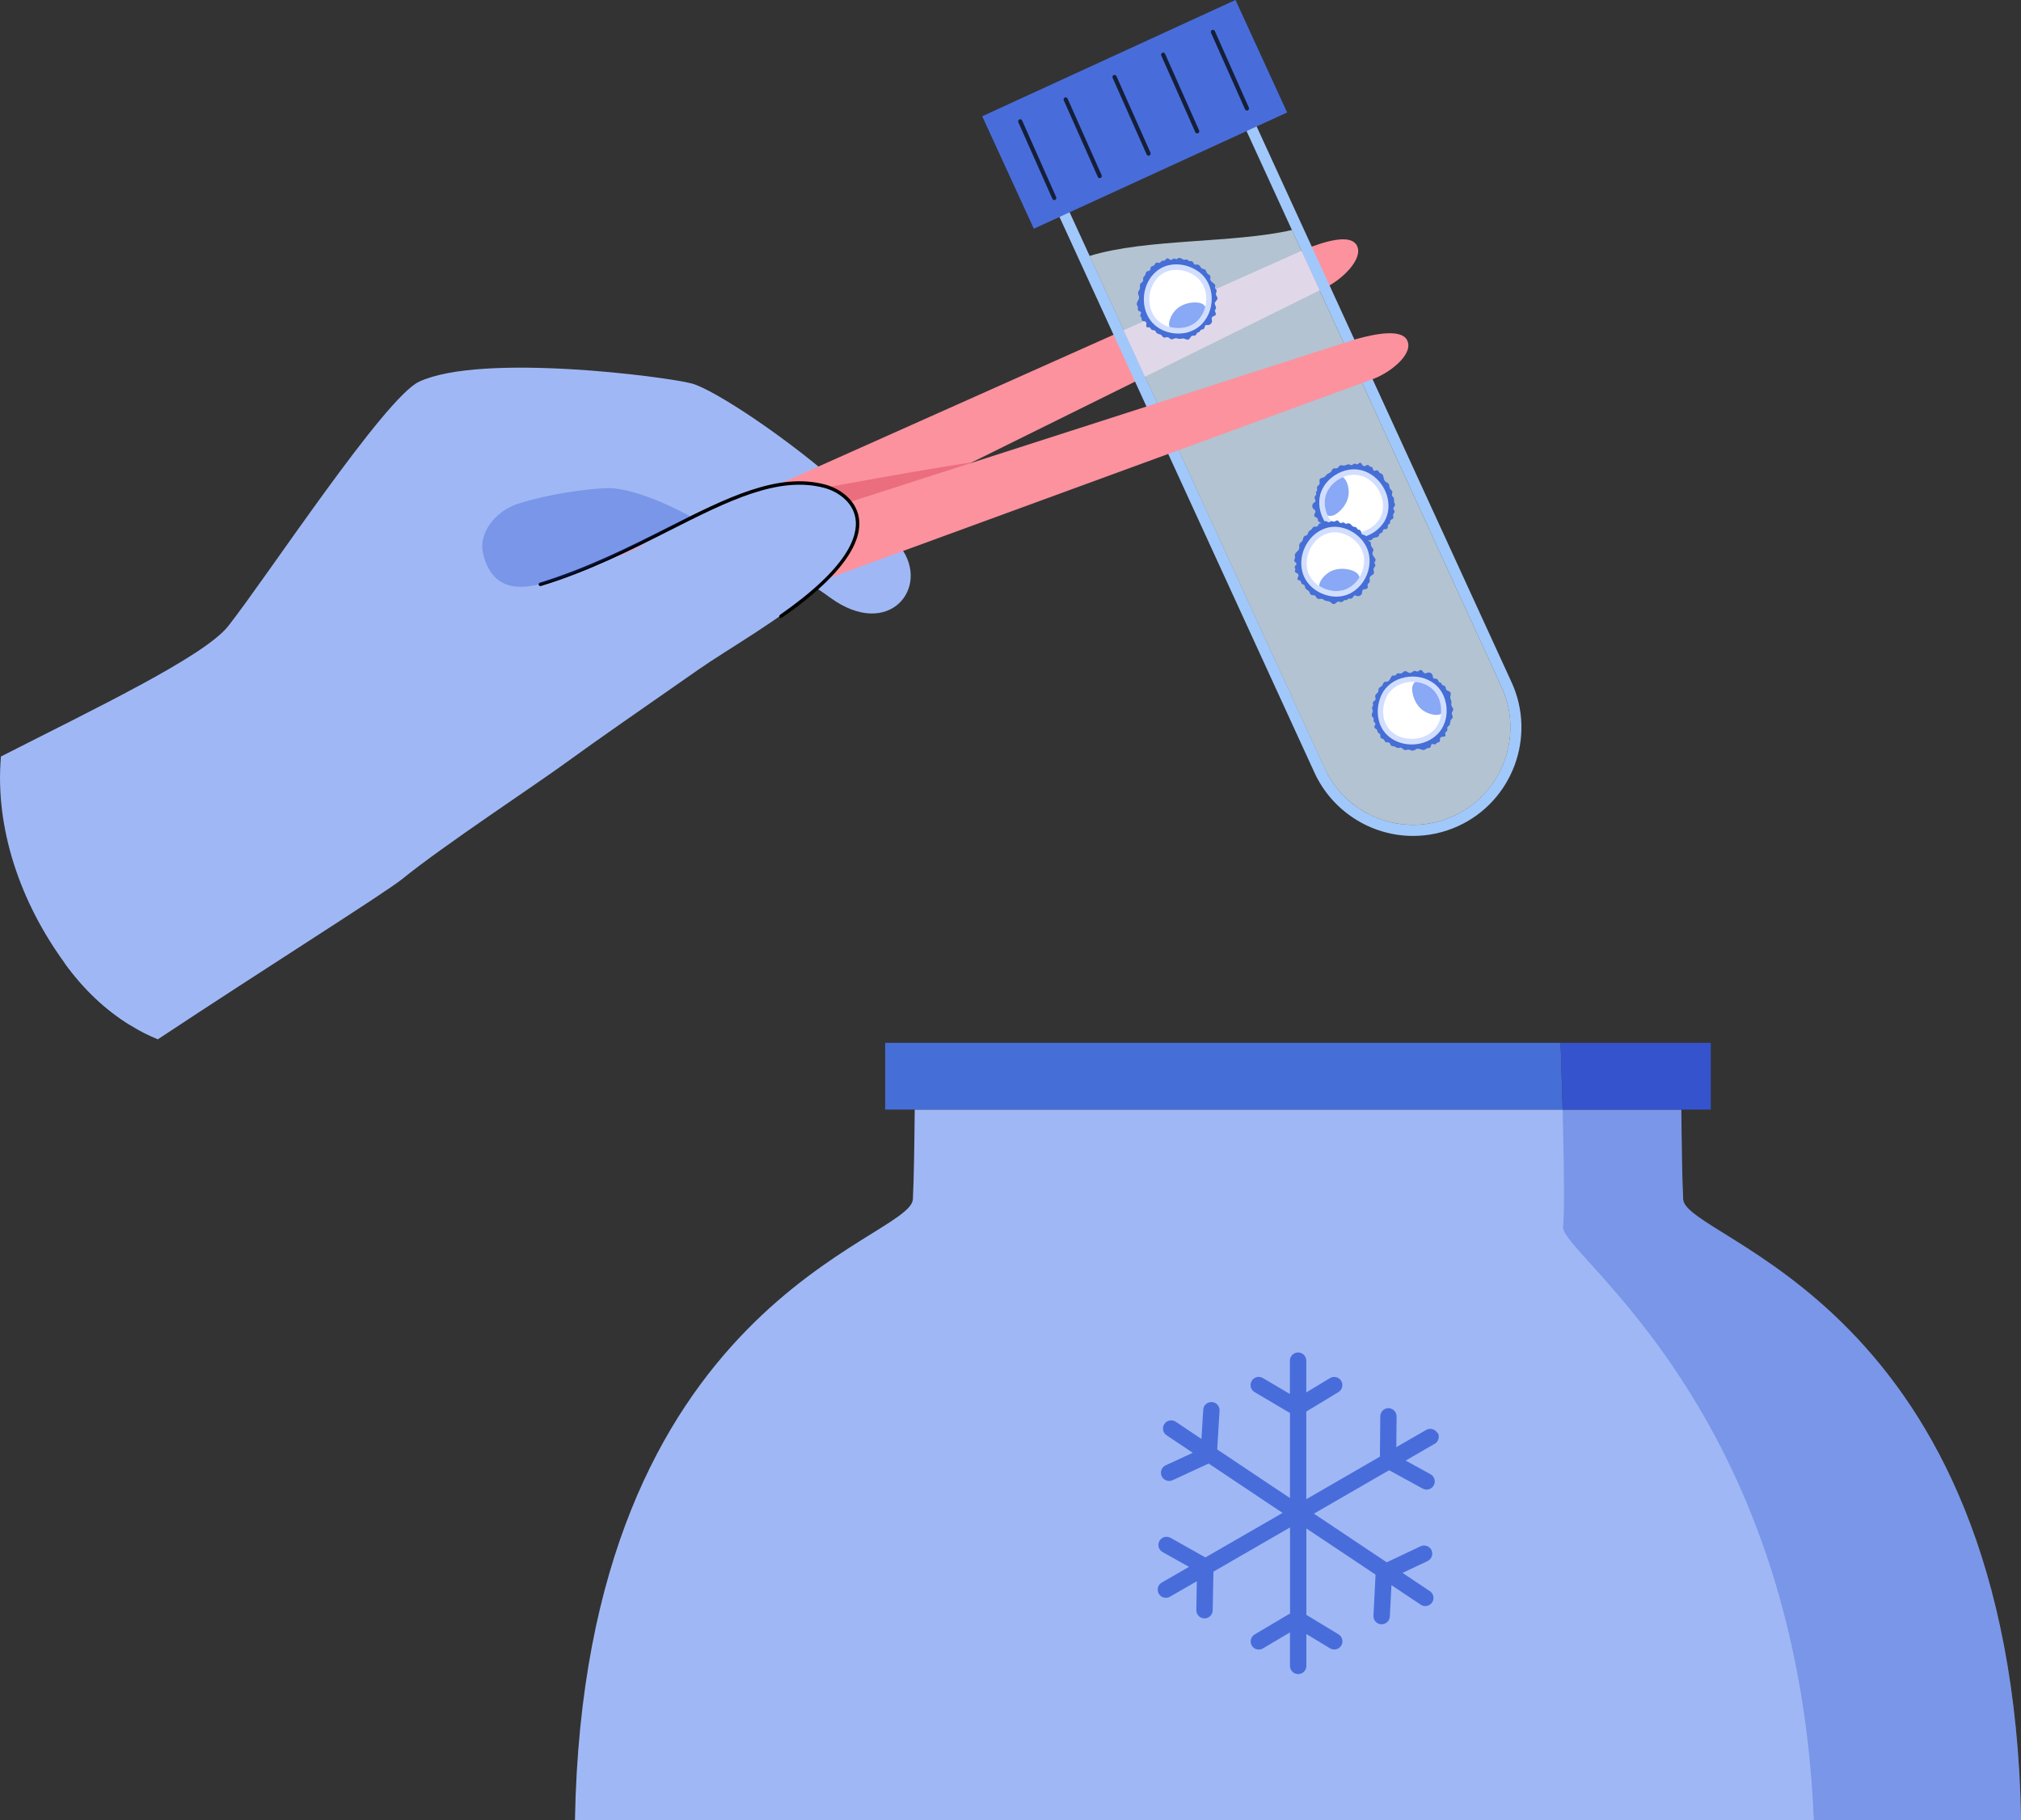 <?xml version="1.0" encoding="UTF-8"?><svg id="_Слой_2" xmlns="http://www.w3.org/2000/svg" viewBox="0 0 278.39 250.68"><rect x="0" y="0" width="278.39" height="250.68" fill="#333333" stroke="none"/><defs><style>.cls-1{fill:#9fb8f5;}.cls-2{fill:#151f39;}.cls-3{fill:#a1c8fa;}.cls-4{fill:#89a8f5;}.cls-5{fill:#456ed6;}.cls-6{fill:#1b40c7;opacity:.28;}.cls-6,.cls-7,.cls-8,.cls-9,.cls-10,.cls-11,.cls-12,.cls-13,.cls-14{isolation:isolate;}.cls-7{fill:#d9eeff;opacity:.77;}.cls-9{fill:#486ddb;}.cls-10{fill:#3553cc;}.cls-11{fill:#d1deff;}.cls-12{fill:#fc929e;}.cls-13{fill:#eb6e7e;}.cls-14{fill:#fff;}</style></defs><g id="Artwork"><g><path class="cls-1" d="m114.4,82.34c-.67-.49-1.34-.96-1.95-1.35-7.6-5.14-11.93-5.61-11.93-5.61L17.97,141.21c-3.52-2.15-6.55-5.09-9.04-8.54C2.77,124.23-.72,114.03.13,104.19c12.76-6.51,27.95-13.74,31.29-17.94,5.2-6.57,21.55-31.46,26.31-33.68,8.63-4.02,34.16-.67,37.57.25,3.01.81,13.27,7.51,21.31,14.74,2.92,2.6,5.54,5.29,7.44,7.8,4.2,5.58-1.64,12.81-9.66,6.97Z"/><path class="cls-12" d="m182.54,39.61l-40.28,19.92-25.46,12.59-35.9,17.75c-.45.21-.91.31-1.36.31-1.84,0-3.59-1.6-4.45-3.44-1.08-2.29-.76-5.3,1.54-6.38l28.47-12.7,74.78-33.38c2.53-1,6.25-2.19,7.07-.38s-2.1,4.63-4.39,5.71Z"/><path class="cls-13" d="m133.82,63.68l-17.02,8.45-9.27,2.07-2.51-5.34c.31-.2,20.45-3.94,28.8-5.18Z"/><g class="cls-8"><path class="cls-3" d="m168.97,12.08l37.86,82.52c3.09,6.73.14,14.69-6.59,17.78-1.81.83-3.71,1.23-5.58,1.23-5.08,0-9.94-2.9-12.19-7.82l-37.87-82.52,24.38-11.18h0Zm.75-2.03l-1.39.64-24.38,11.18-1.39.64.64,1.39,37.87,82.52c2.43,5.29,7.76,8.71,13.58,8.71,2.15,0,4.25-.46,6.22-1.36,7.48-3.43,10.78-12.32,7.35-19.8L170.36,11.44l-.64-1.39h0Z"/></g><path class="cls-7" d="m208.06,100.19c0,5.08-2.9,9.94-7.82,12.19-6.73,3.09-14.68.14-17.78-6.59l-32.37-70.54c7.78-2.41,19.79-1.72,27.87-3.57l28.87,62.92c.83,1.81,1.23,3.71,1.23,5.58Z"/><path class="cls-9" d="m170.18,0l-34.88,16.01,7.11,15.49,34.89-16.01-7.11-15.49Z"/><g class="cls-8"><path class="cls-2" d="m171.76,15.22c-.11,0-.21-.06-.26-.17l-4.69-10.55c-.06-.14,0-.31.15-.38.14-.06.31,0,.38.15l4.69,10.55c.06.14,0,.31-.15.38-.04.02-.08.02-.12.02Z"/></g><g class="cls-8"><path class="cls-2" d="m145.22,27.55c-.11,0-.21-.06-.26-.17l-4.69-10.55c-.06-.14,0-.31.15-.38.14-.07.31,0,.38.15l4.69,10.55c.06.14,0,.31-.15.38-.04.02-.08.02-.12.02Z"/></g><g class="cls-8"><path class="cls-2" d="m158.21,21.44c-.11,0-.21-.06-.26-.17l-4.69-10.55c-.06-.14,0-.31.15-.38.14-.06.31,0,.38.15l4.69,10.55c.06.14,0,.31-.15.38-.04.02-.08.02-.12.02Z"/></g><g class="cls-8"><path class="cls-2" d="m164.91,18.37c-.11,0-.21-.06-.26-.17l-4.69-10.55c-.06-.14,0-.31.15-.38.14-.06.31,0,.38.15l4.69,10.55c.06.14,0,.31-.15.38-.04.02-.08.02-.12.02Z"/></g><g class="cls-8"><path class="cls-2" d="m151.48,24.53c-.11,0-.21-.06-.26-.17l-4.69-10.55c-.06-.14,0-.31.15-.38.14-.06.31,0,.38.15l4.69,10.55c.06.14,0,.31-.15.38-.04.02-.08.02-.12.02Z"/></g><path class="cls-5" d="m215.25,152.82h-93.32v-9.19h93.04c.08,2.41.19,5.73.28,9.19Z"/><path class="cls-1" d="m278.39,250.68H79.2c1.26-71.68,46.26-79.77,46.55-85.52.14-2.77.21-7.81.25-12.33h105.6c.04,4.52.11,9.57.25,12.33.29,5.75,45.29,13.84,46.55,85.52Z"/><path class="cls-12" d="m186.86,46.68l-107.63,34.63c-2.39.82-3.03,3.78-2.21,6.18h0c.82,2.39,3.04,4.57,5.43,3.74l106.49-38.96c2.39-.82,5.61-3.31,4.98-5.2-.62-1.89-4.44-1.1-7.07-.38Z"/><path class="cls-1" d="m112.45,80.98c-5.02,4.39-12.2,8.41-16.3,11.28-7.76,5.41-13.88,9.64-18.01,12.65-4.13,3.03-17.2,11.64-22.69,16.12-2.38,1.93-18.91,12.31-33.71,22.11-1.32-.54-2.58-1.17-3.77-1.93-3.52-2.15-6.55-5.09-9.04-8.54,15.25-18.52,47.88-54.34,51.02-51.81,4.13,3.34,10.68-2.35,22.18-3.52,4.91-.49,10.36-4.82,15.65-7.45,4.6-2.31,14.1-5.18,18.32-1.73.63.52,1.15,1.19,1.52,2.04,1.52,3.54-1.12,7.27-5.16,10.79Z"/><path d="m107.58,85.12c-.08,0-.15-.04-.2-.1-.08-.11-.05-.26.06-.34,9.37-6.52,10.82-10.85,10.39-13.34-.4-2.31-2.55-3.68-4.27-4.14-6.34-1.71-13.32,1.82-21.41,5.91-5.19,2.62-11.07,5.59-17.64,7.6-.13.04-.26-.03-.3-.16s.03-.26.16-.3c6.52-2,12.39-4.96,17.56-7.57,8.18-4.13,15.24-7.69,21.75-5.94,1.86.5,4.18,1.98,4.62,4.52.46,2.62-1.01,7.15-10.59,13.81-.04.03-.09.04-.14.04Z"/><path class="cls-9" d="m197.99,197.35c-.31-.54-1-.72-1.54-.41l-4.11,2.37.04-4.23c0-.62-.5-1.13-1.12-1.14h0c-.62,0-1.12.5-1.13,1.12l-.05,5.56-10.14,5.86v-12.07l4.43-2.68c.53-.32.7-1.02.38-1.55-.32-.53-1.02-.7-1.55-.38l-3.26,1.97v-4.37c0-.62-.51-1.13-1.13-1.13s-1.13.5-1.13,1.13v4.59l-3.72-2.2c-.53-.32-1.23-.14-1.54.4-.32.54-.14,1.23.4,1.54l4.87,2.88v11.71l-10.02-6.69.32-5.34c.04-.62-.44-1.16-1.06-1.19-.64-.03-1.16.44-1.19,1.06l-.24,4.02-3.55-2.37c-.52-.35-1.22-.21-1.56.31-.35.52-.21,1.22.31,1.56l3.6,2.41-3.73,1.72c-.57.26-.81.93-.55,1.5.19.41.6.66,1.02.66.16,0,.32-.03.47-.1l4.98-2.3,10.18,6.8-10.63,6.13-4.8-2.7c-.54-.31-1.23-.11-1.53.43-.31.54-.11,1.23.43,1.53l3.64,2.04-3.75,2.16c-.54.31-.72,1-.41,1.54.21.36.59.56.98.56.19,0,.39-.05.56-.15l3.7-2.13-.07,3.97c-.01.62.48,1.14,1.11,1.15,0,0,.01,0,.02,0,.61,0,1.11-.49,1.13-1.11l.1-5.33,10.55-6.09v11.85l-4.87,2.88c-.54.32-.71,1.01-.4,1.54.21.36.59.55.97.55.2,0,.39-.05.57-.16l3.72-2.2v4.61c0,.62.51,1.13,1.13,1.13s1.13-.5,1.13-1.13v-4.39l3.26,1.97c.53.32,1.23.15,1.55-.38.32-.53.15-1.23-.38-1.55l-4.43-2.68v-11.9l9.53,6.36-.29,5.66c-.03.62.45,1.15,1.07,1.18.02,0,.04,0,.06,0,.6,0,1.1-.47,1.13-1.07l.22-4.32,4.03,2.69c.19.13.41.19.63.19.36,0,.72-.18.94-.5.35-.52.21-1.22-.31-1.56l-3.76-2.51,3.45-1.63c.56-.27.8-.94.54-1.5-.27-.56-.94-.8-1.5-.54l-4.67,2.21-10.03-6.7,10.36-5.98,4.62,2.53c.17.09.36.14.54.14.4,0,.78-.21.99-.59.3-.55.1-1.23-.45-1.53l-3.42-1.88,4-2.31c.54-.31.72-1,.41-1.54Z"/><path class="cls-10" d="m235.66,143.63v9.19h-20.41c-.09-3.46-.2-6.79-.28-9.19h20.68Z"/><path class="cls-6" d="m278.39,250.68h-28.54c-2.34-56.94-35-78.06-34.54-81.72.2-1.65.14-7.5,0-13.52-.02-.87-.04-1.75-.06-2.62h16.34c.04,4.52.11,9.57.25,12.33.29,5.75,45.29,13.84,46.55,85.52Z"/><path class="cls-6" d="m95.12,71.13s-7.24-4.08-11.69-3.9c-2.59.11-7.69.76-11.99,2.12-3.32,1.05-5.52,4.16-4.92,6.8,1.53,6.69,7.43,4.35,9.21,3.96,4.8-1.05,19.39-8.99,19.39-8.99Z"/><g><path class="cls-14" d="m165.14,37.44c-.92-.67-2.03-1.03-3.11-1.03-.57,0-1.13.1-1.64.3-.41.17-.79.4-1.13.69-1.89,1.6-2.26,4.66-.82,6.68.7.98,1.86,1.64,3.19,1.82.23.03.45.04.67.04s.43-.02.65-.04c.43-.05.84-.16,1.22-.33.38-.16.74-.37,1.05-.63,1.11-.93,1.74-2.41,1.69-3.96-.05-1.46-.69-2.75-1.77-3.55Z"/><path class="cls-5" d="m157.02,39.3c0,.14.03.29,0,.44-.03.17-.14.26-.21.42-.05.12-.05.25-.02.38.04.14.12.24.12.39,0,.16-.08.36-.16.49-.1.17-.2.35-.15.54.03.1.1.18.13.27.06.22-.1.47.16.61.09.05.22.06.27.15.05.08.01.19-.03.27-.04.09-.09.18-.06.27.03.1.16.16.18.27.04.2-.06.28.15.39.12.06.3.03.41.12.13.11.11.29.09.44-.02.12-.01.26.09.32.11.06.25-.02.36.02.14.05.16.25.29.33.14.1.34.01.47.12.11.09.11.27.26.36.16.09.34.12.51.19.23.11.25.42.56.4.11,0,.22-.05.32-.06.27-.01.31.18.5.27.22.11.45-.11.67-.12.15-.01.28.06.43.08.2.03.39-.03.59-.05.27-.02.51.26.76.15.27-.12.27-.52.61-.53.11,0,.23.01.33-.04.19-.1.18-.39.41-.43.08-.01.17-.02.21-.09.02-.03.02-.07.04-.11.04-.1.14-.14.24-.17.1-.03.2-.04.28-.11.14-.13.09-.38.24-.49.1-.07.17-.02.28-.02.3,0,.54-.18.6-.49.03-.18-.1-.38-.01-.56.08-.17.46-.21.53-.39.08-.21-.19-.44-.1-.63.03-.06.08-.11.11-.18.05-.11.02-.25-.03-.36-.05-.12-.11-.23-.12-.35-.02-.28.38-.43.38-.74,0-.18-.2-.35-.22-.53-.03-.23.21-.45.04-.66-.05-.06-.13-.1-.16-.17-.05-.12.04-.25.03-.37,0-.1-.07-.2-.15-.26-.2-.15-.38-.26-.51-.49-.09-.15.06-.47-.05-.62-.11-.14-.3-.22-.42-.36-.15-.17-.11-.43-.33-.52-.12-.05-.25-.05-.36-.11-.23-.11-.23-.38-.46-.5-.19-.1-.39.01-.56-.06-.12-.05-.15-.22-.23-.32-.07-.09-.17-.16-.28-.15-.08,0-.16.04-.23.01-.07-.02-.11-.09-.16-.14-.17-.14-.37-.04-.56-.05-.19-.01-.29-.16-.46-.22-.11-.04-.24-.05-.34,0-.08.04-.15.13-.24.14-.12.02-.24-.09-.37-.08-.1,0-.17.09-.25.14-.28.2-.41-.23-.67-.16-.18.05-.27.32-.45.32-.06,0-.12-.02-.18-.01-.25.04-.25.35-.54.3-.1-.02-.21-.06-.31-.03-.17.06-.19.26-.31.37-.13.12-.37.09-.45.25-.11.21.02.37-.23.49-.16.08-.33.05-.43.23-.05.09-.05.19-.09.29-.07.18-.27.3-.31.49-.02.1,0,.2,0,.3,0,.29-.25.28-.38.49-.03.05-.05.11-.05.19Zm1.09.15c.11-.29.25-.56.42-.79.87-1.23,2.16-1.92,3.37-1.93,2.25-.02,4.88,1.9,4.64,4.73-.04.49-.15.93-.3,1.33-.7,1.79-2.38,2.75-3.74,2.77-1.6.03-3.18-.59-4.18-2.22-.66-1.07-.68-2.67-.21-3.89h0Z"/><path class="cls-11" d="m165.14,37.44c-.92-.67-2.03-1.03-3.11-1.03-.57,0-1.13.1-1.64.3-.41.17-.79.4-1.13.69-1.89,1.6-2.26,4.66-.82,6.68.7.98,1.86,1.64,3.19,1.82.23.03.45.04.67.04s.43-.02.65-.04c.43-.05.84-.16,1.22-.33.38-.16.74-.37,1.05-.63,1.11-.93,1.74-2.41,1.69-3.96-.05-1.46-.69-2.75-1.77-3.55Zm-3.41,7.71c-.23-.03-.44-.07-.65-.13-.84-.24-1.56-.72-2.03-1.37-1.2-1.68-.88-4.33.69-5.67.28-.24.59-.43.93-.56,1.24-.5,2.82-.25,4.02.63.89.66,1.43,1.74,1.47,2.96.02.43-.03.85-.14,1.25-.21.83-.65,1.57-1.28,2.1-.77.65-1.87.94-3.01.79Z"/><path class="cls-4" d="m166.03,42.26c-.21.83-.65,1.57-1.28,2.1-.77.65-1.87.94-3.01.79-.23-.03-.44-.07-.65-.13-.25-.78.41-1.91.93-2.4.69-.65,1.66-.96,2.6-.97.53,0,1.13.12,1.4.59,0,.01.01.02.02.03Z"/></g><g><path class="cls-14" d="m186.61,74.16c1.14-.06,2.23-.48,3.06-1.16.44-.36.81-.79,1.08-1.27.21-.39.36-.81.44-1.25.45-2.43-1.19-5.04-3.59-5.7-1.16-.32-2.48-.1-3.62.61-.19.12-.38.25-.55.39-.17.14-.33.28-.48.44-.3.31-.55.66-.74,1.03-.2.37-.34.75-.41,1.15-.27,1.42.17,2.96,1.19,4.13.96,1.1,2.27,1.7,3.61,1.63Z"/><path class="cls-5" d="m191.73,67.59c-.09-.12-.21-.21-.28-.34-.08-.15-.06-.29-.1-.46-.03-.12-.12-.23-.23-.3-.12-.08-.25-.11-.34-.22-.1-.12-.16-.33-.19-.48-.03-.19-.07-.4-.23-.51-.08-.06-.19-.07-.27-.13-.19-.13-.22-.43-.51-.37-.1.02-.21.09-.31.05-.09-.03-.13-.14-.15-.23s-.04-.2-.12-.25c-.09-.06-.22-.03-.31-.1-.15-.13-.13-.25-.36-.21-.14.03-.25.17-.39.17-.17,0-.27-.15-.35-.29-.06-.1-.16-.21-.27-.19-.12.02-.18.17-.3.21-.14.05-.28-.09-.43-.08-.17.01-.27.21-.44.2-.14,0-.26-.14-.43-.11-.18.03-.34.13-.52.17-.24.06-.46-.17-.68.04-.08.08-.13.18-.22.25-.2.18-.35.06-.56.1-.24.06-.28.37-.44.52-.11.1-.26.13-.38.21-.17.1-.28.27-.43.41-.19.19-.56.12-.69.36-.14.26.12.57-.14.8-.08.07-.19.14-.23.24-.08.2.11.42-.05.59-.05.06-.12.13-.11.2,0,.04.03.07.04.11.03.1-.02.2-.08.28-.06.08-.13.16-.15.26-.03.19.17.35.12.54-.03.12-.12.13-.2.2-.23.19-.3.48-.16.75.09.16.32.23.36.42.04.18-.22.45-.16.64.07.22.42.22.48.42.02.07.01.14.03.21.03.12.14.2.25.26.11.06.23.11.31.2.19.21-.02.58.17.81.12.14.37.14.5.27.17.16.12.48.38.53.08.01.16,0,.23.04.11.06.13.21.21.31.07.08.18.11.28.1.25-.01.46-.04.71.05.17.06.25.4.43.45.17.04.37-.02.56,0,.22.03.35.27.58.2.12-.04.22-.11.35-.14.25-.06.42.15.67.1.21-.04.3-.26.47-.31.12-.04.26.07.38.1.11.03.23.01.31-.06.06-.05.1-.13.17-.16.07-.03.14,0,.21,0,.22,0,.31-.2.47-.31.15-.11.32-.06.5-.12.11-.04.21-.11.26-.22.04-.09.04-.19.1-.26.08-.09.24-.08.33-.17.07-.07.08-.18.11-.27.1-.33.46-.08.62-.3.11-.15,0-.42.15-.53.05-.04.11-.06.15-.1.17-.19-.03-.43.23-.57.09-.05.2-.09.26-.18.1-.15-.01-.32,0-.48.02-.17.23-.3.2-.48-.04-.23-.25-.28-.13-.53.07-.16.23-.25.19-.45-.02-.1-.08-.18-.11-.28-.06-.19.02-.4-.06-.58-.04-.09-.12-.16-.18-.24-.18-.23.02-.38-.02-.62,0-.06-.03-.12-.08-.18Zm-.94.57c.1.3.16.59.18.88.1,1.5-.46,2.85-1.4,3.63-1.73,1.44-4.98,1.61-6.58-.74-.27-.4-.47-.81-.6-1.22-.59-1.83.11-3.64,1.15-4.51,1.22-1.03,2.84-1.55,4.64-.92,1.19.41,2.21,1.64,2.61,2.88h0Z"/><path class="cls-11" d="m186.61,74.16c1.14-.06,2.23-.48,3.06-1.16.44-.36.81-.79,1.08-1.27.21-.39.36-.81.44-1.25.45-2.43-1.19-5.04-3.59-5.7-1.16-.32-2.48-.1-3.62.61-.19.12-.38.25-.55.39-.17.14-.33.28-.48.44-.3.31-.55.66-.74,1.03-.2.37-.34.75-.41,1.15-.27,1.42.17,2.96,1.19,4.13.96,1.1,2.27,1.7,3.61,1.63Zm-2.22-8.13c.19-.12.39-.22.59-.31.8-.35,1.66-.43,2.44-.21,1.99.55,3.41,2.8,3.04,4.83-.07.36-.19.71-.37,1.03-.65,1.17-2.03,1.97-3.52,2.05-1.11.05-2.2-.44-3-1.37-.28-.33-.51-.68-.69-1.06-.36-.77-.48-1.63-.33-2.43.19-.99.86-1.91,1.84-2.52Z"/><path class="cls-4" d="m182.87,70.98c-.36-.77-.48-1.63-.33-2.43.19-.99.86-1.91,1.84-2.52.19-.12.39-.22.59-.31.69.45.89,1.73.79,2.45-.12.94-.68,1.79-1.41,2.4-.41.34-.96.62-1.46.43-.01,0-.02,0-.03-.01Z"/></g><g><path class="cls-14" d="m187.84,74.66c-.68-.92-1.64-1.59-2.66-1.9-.55-.17-1.11-.24-1.66-.2-.44.04-.87.15-1.29.33-2.28.97-3.54,3.79-2.76,6.14.38,1.15,1.29,2.12,2.51,2.68.21.09.42.17.63.24.21.06.42.11.63.15.43.08.85.09,1.26.05.41-.04.81-.14,1.19-.29,1.33-.56,2.37-1.78,2.78-3.28.39-1.41.15-2.83-.65-3.91Z"/><path class="cls-5" d="m179.54,74.04c-.05.14-.06.29-.13.42-.08.15-.21.21-.32.34-.09.1-.12.23-.13.36,0,.14.04.27,0,.4-.04.15-.18.32-.3.42-.14.13-.3.28-.3.47,0,.1.04.2.04.3,0,.23-.24.42-.03.63.07.08.19.12.22.23.02.09-.04.18-.11.25-.07.07-.14.15-.14.24,0,.11.1.2.09.31-.02.2-.14.25.03.42.1.1.28.11.36.24.09.14.02.31-.04.45-.05.11-.09.25,0,.33.08.09.24.05.34.13.12.09.08.29.18.4.11.13.32.11.41.26.08.12.03.29.14.42.12.14.29.21.43.34.19.17.12.48.41.55.11.02.22.02.33.04.26.06.24.26.4.41.18.17.46.03.68.08.14.03.25.14.38.21.18.09.39.09.58.13.26.06.41.4.68.37.3-.03.41-.41.74-.33.11.03.22.08.33.06.21-.04.29-.32.52-.28.08.01.17.03.23-.02.03-.03.04-.06.07-.09.06-.08.18-.09.28-.09.1,0,.21.02.3-.03.17-.08.2-.34.38-.4.12-.04.17.03.28.06.29.09.57-.01.71-.29.09-.16.02-.4.15-.54.13-.13.5-.07.62-.22.14-.18-.05-.48.09-.63.05-.05.11-.09.16-.14.08-.09.09-.23.08-.36-.01-.12-.04-.25,0-.37.07-.27.49-.3.58-.59.05-.18-.09-.39-.06-.57.04-.23.34-.37.23-.62-.03-.07-.09-.13-.1-.21-.01-.13.11-.22.14-.35.03-.1,0-.21-.07-.29-.15-.2-.28-.36-.35-.62-.04-.17.19-.43.13-.6-.06-.17-.22-.3-.3-.47-.1-.2.03-.44-.16-.59-.1-.08-.22-.12-.31-.21-.19-.18-.11-.43-.29-.61-.15-.15-.38-.11-.52-.22-.1-.08-.08-.25-.13-.38-.04-.1-.12-.2-.22-.23-.07-.02-.16,0-.22-.05-.06-.04-.08-.12-.12-.18-.12-.19-.34-.15-.52-.21-.17-.07-.23-.24-.38-.35-.09-.07-.21-.12-.33-.09-.09.02-.18.08-.28.06-.12-.02-.2-.16-.33-.18-.1-.02-.19.03-.28.06-.33.1-.32-.34-.59-.35-.18,0-.35.23-.52.17-.06-.02-.11-.06-.17-.07-.25-.03-.35.26-.6.12-.09-.05-.18-.12-.29-.12-.18,0-.26.19-.4.26-.16.08-.38-.02-.51.1-.17.16-.09.36-.37.4-.17.03-.33-.05-.48.09-.07.07-.11.17-.17.25-.12.15-.34.21-.44.37-.05.09-.07.19-.1.28-.09.28-.32.19-.51.36-.04.04-.08.09-.1.16Zm.99.47c.19-.24.41-.46.64-.63,1.2-.92,2.63-1.2,3.79-.85,2.16.64,4.1,3.25,3.03,5.89-.18.45-.42.84-.68,1.18-1.2,1.51-3.09,1.92-4.39,1.54-1.53-.45-2.86-1.5-3.34-3.36-.31-1.22.14-2.75.95-3.77h0Z"/><path class="cls-11" d="m187.84,74.66c-.68-.92-1.64-1.59-2.66-1.9-.55-.17-1.11-.24-1.65-.2-.44.04-.87.15-1.29.33-2.28.97-3.54,3.79-2.76,6.14.38,1.15,1.29,2.12,2.51,2.68.21.09.42.17.63.24.21.06.42.11.63.15.42.08.85.09,1.26.05.41-.04.81-.14,1.19-.29,1.33-.56,2.37-1.78,2.78-3.28.39-1.41.15-2.83-.65-3.91Zm-5.54,6.36c-.21-.1-.4-.2-.59-.32-.73-.48-1.28-1.15-1.53-1.91-.65-1.96.44-4.39,2.34-5.21.34-.14.69-.23,1.06-.26,1.33-.11,2.77.59,3.65,1.79.66.89.85,2.08.52,3.26-.11.42-.28.81-.5,1.16-.44.73-1.09,1.31-1.84,1.62-.93.39-2.07.34-3.11-.13Z"/><path class="cls-4" d="m187.26,79.53c-.44.73-1.09,1.31-1.84,1.62-.93.39-2.07.34-3.11-.13-.21-.1-.4-.2-.59-.32,0-.82.95-1.7,1.6-2.02.85-.42,1.87-.43,2.78-.16.51.15,1.05.45,1.17.98,0,.01,0,.02,0,.03Z"/></g><g><path class="cls-14" d="m190.33,95.65c-.5,1.02-.66,2.18-.47,3.24.1.56.29,1.09.58,1.56.24.37.53.71.88,1,1.91,1.58,4.99,1.41,6.72-.36.84-.86,1.3-2.12,1.23-3.46-.01-.23-.04-.45-.08-.67-.04-.21-.09-.42-.15-.63-.13-.41-.31-.8-.54-1.15-.22-.35-.49-.66-.81-.92-1.11-.93-2.67-1.29-4.19-.97-1.43.3-2.59,1.16-3.18,2.36Z"/><path class="cls-5" d="m193.58,103.32c.14-.02.28-.08.43-.08.17,0,.28.09.45.13.12.03.26,0,.38-.05.13-.06.22-.16.36-.19.15-.03.37.02.51.07.18.07.38.14.56.05.09-.05.16-.13.25-.17.2-.1.48.02.57-.27.03-.1.02-.23.1-.3.07-.06.18-.04.27-.02.09.03.19.06.28.01.1-.05.13-.18.24-.22.19-.07.29,0,.36-.22.04-.13-.03-.3.05-.43.08-.15.27-.16.42-.17.12,0,.26-.03.3-.14.04-.12-.06-.24-.04-.36.03-.15.22-.21.28-.34.07-.16-.05-.34.04-.49.07-.12.25-.16.31-.32.06-.17.06-.36.1-.54.06-.24.37-.32.3-.62-.03-.11-.09-.2-.11-.31-.06-.26.12-.33.18-.54.07-.24-.19-.43-.24-.64-.04-.14.01-.29,0-.44,0-.2-.1-.38-.15-.57-.07-.26.16-.55.02-.78-.16-.25-.56-.18-.63-.51-.02-.11-.03-.23-.1-.32-.14-.17-.42-.11-.49-.33-.03-.08-.05-.16-.13-.19-.04-.01-.07,0-.11-.02-.1-.02-.16-.11-.21-.21-.04-.09-.08-.19-.16-.25-.15-.11-.39-.02-.53-.15-.09-.08-.05-.17-.07-.27-.06-.3-.27-.5-.58-.5-.18,0-.36.16-.55.11-.18-.05-.29-.41-.48-.45-.23-.04-.4.26-.6.21-.07-.02-.13-.06-.19-.08-.12-.03-.25.02-.35.09-.11.07-.21.15-.33.18-.28.07-.49-.3-.79-.24-.18.04-.31.26-.48.31-.22.07-.48-.13-.65.08-.05.06-.08.14-.14.18-.11.07-.25,0-.37.03-.1.02-.18.1-.23.19-.11.22-.19.42-.39.59-.14.12-.47.02-.6.16-.12.13-.17.34-.28.48-.14.18-.4.18-.46.41-.03.12,0,.25-.05.37-.07.25-.33.3-.41.54-.06.2.08.39.04.56-.03.13-.19.19-.28.28-.08.08-.12.2-.1.3.02.08.06.15.05.22-.01.07-.07.12-.11.19-.11.19.03.37.05.56.02.19-.1.31-.13.49-.02.12,0,.24.07.33.06.07.15.13.18.22.04.12-.05.25-.01.37.03.09.12.16.18.23.24.24-.15.44-.04.69.08.17.36.21.39.39,0,.06,0,.12.02.18.09.24.39.19.39.48,0,.11-.02.22.03.31.09.16.28.14.41.24.14.1.15.35.32.4.22.08.36-.08.53.14.1.14.11.32.3.39.1.03.2.02.3.04.19.04.34.21.53.23.1,0,.2-.03.3-.04.29-.05.32.2.55.29.05.02.12.03.19.02Zm-.04-1.1c-.31-.06-.59-.15-.86-.28-1.36-.64-2.27-1.79-2.49-2.98-.41-2.21,1.02-5.13,3.85-5.39.48-.04.94-.02,1.36.07,1.89.37,3.13,1.87,3.38,3.2.3,1.57-.03,3.23-1.46,4.5-.94.83-2.51,1.13-3.79.88h0Z"/><path class="cls-11" d="m190.33,95.65c-.5,1.02-.66,2.18-.47,3.24.1.56.29,1.09.58,1.56.24.37.53.71.88,1,1.91,1.58,4.99,1.41,6.72-.36.84-.86,1.3-2.12,1.23-3.46-.01-.23-.04-.45-.08-.67-.04-.21-.09-.42-.15-.63-.13-.41-.31-.8-.54-1.15-.22-.35-.49-.66-.81-.92-1.11-.93-2.67-1.29-4.19-.97-1.43.3-2.59,1.16-3.18,2.36Zm8.19,2.01c0,.23,0,.45-.02.67-.09.87-.44,1.66-1,2.23-1.44,1.47-4.11,1.62-5.7.3-.28-.24-.53-.51-.72-.82-.71-1.13-.74-2.73-.08-4.07.49-1,1.46-1.71,2.66-1.96.42-.09.84-.12,1.26-.09.85.06,1.66.37,2.29.9.78.65,1.25,1.68,1.3,2.83Z"/><path class="cls-4" d="m194.93,93.93s-.02.01-.03.02c-.41.34-.43.96-.33,1.48.18.93.65,1.83,1.41,2.39.58.43,1.8.88,2.52.5.02-.22.03-.44.02-.67-.05-1.15-.53-2.18-1.3-2.83-.63-.53-1.43-.84-2.29-.9Z"/></g></g></g></svg>